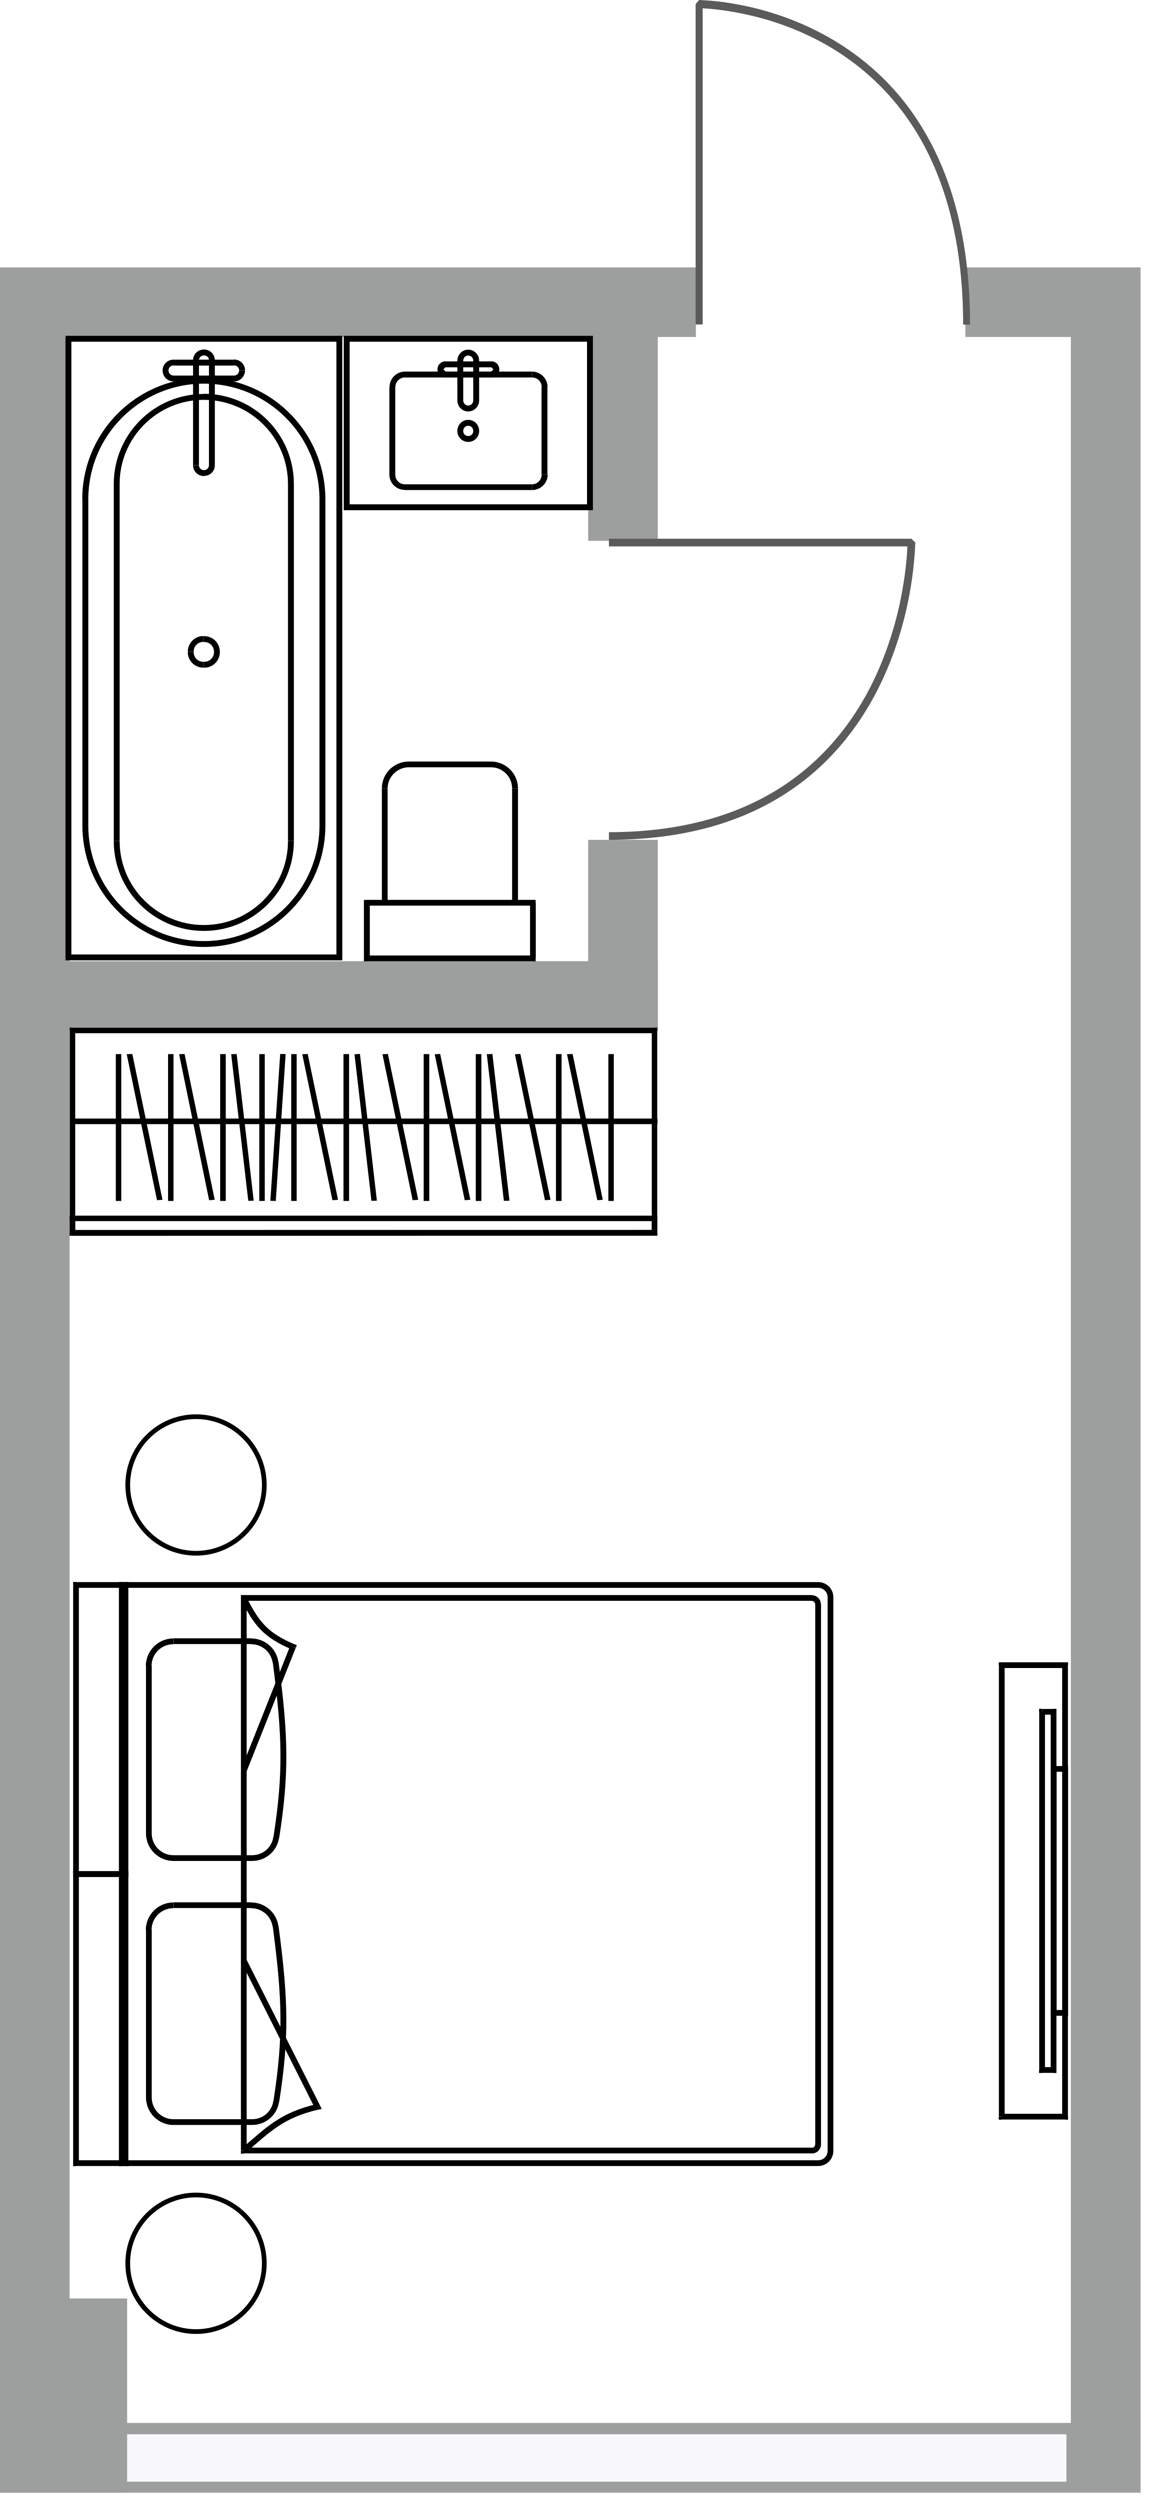<?xml version="1.0" encoding="UTF-8"?>
<svg xmlns="http://www.w3.org/2000/svg" xmlns:xlink="http://www.w3.org/1999/xlink" width="64" height="139" viewBox="0 0 64 139" fill="none">
  <g clip-path="url(#clip0_237_2)">
    <path d="M1.939 14.868H38.695V18.738H3.87V134.724H59.544V18.738H53.677V14.868H63.422V138.603H0V14.868H1.939Z" fill="#9D9E9E"></path>
    <path fill-rule="evenodd" clip-rule="evenodd" d="M32.705 16.668H36.575V30.071H32.705V16.668ZM36.575 46.697V57.318H32.705V46.697H36.575Z" fill="#9D9E9E"></path>
    <path d="M1.716 53.445L1.716 57.315L36.577 57.315L36.577 53.445L1.716 53.445Z" fill="#9D9E9E"></path>
    <path fill-rule="evenodd" clip-rule="evenodd" d="M7.07 127.802H0V138.602H7.07V127.802Z" fill="#9D9E9E"></path>
    <path fill-rule="evenodd" clip-rule="evenodd" d="M7.069 137.989H59.298V135.354H7.069V137.989Z" fill="#F8F8FA"></path>
    <path d="M38.875 0.229H38.679L38.875 0V0.229ZM38.679 18.043V0.229H39.072V18.043H38.679ZM38.875 0.229C38.875 0 38.875 0 38.875 0L38.924 0L39.047 0.009C39.153 0.017 39.325 0.025 39.53 0.041C39.939 0.074 40.528 0.148 41.232 0.287C42.639 0.565 44.513 1.13 46.395 2.259C48.277 3.388 50.175 5.082 51.582 7.626C53.006 10.171 53.939 13.559 53.939 18.051H53.554C53.554 13.64 52.63 10.343 51.263 7.872C49.889 5.409 48.064 3.764 46.231 2.66C44.382 1.555 42.549 1.007 41.166 0.737C40.487 0.598 39.906 0.532 39.505 0.491C39.309 0.475 39.153 0.467 39.047 0.459L38.924 0.45H38.892C38.892 0.45 38.892 0.45 38.892 0.221L38.875 0.229Z" fill="#5B5B5B"></path>
    <path d="M50.681 30.169V29.956L50.894 30.169H50.681ZM33.858 29.956H50.681V30.382H33.858V29.956ZM50.681 30.169C50.894 30.169 50.894 30.169 50.894 30.169V30.218L50.886 30.349C50.878 30.472 50.878 30.652 50.853 30.881C50.821 31.331 50.755 31.969 50.624 32.746C50.362 34.293 49.831 36.347 48.767 38.417C47.703 40.479 46.099 42.565 43.702 44.112C41.296 45.675 38.105 46.697 33.858 46.697V46.272C38.023 46.272 41.141 45.257 43.465 43.752C45.788 42.246 47.343 40.242 48.382 38.229C49.421 36.199 49.945 34.187 50.199 32.673C50.33 31.928 50.395 31.29 50.428 30.848C50.444 30.635 50.452 30.463 50.452 30.341V30.21V30.169C50.452 30.169 50.452 30.169 50.665 30.169H50.681Z" fill="#5B5B5B"></path>
    <path d="M7.234 125.846C7.234 123.825 8.878 122.18 10.899 122.18V121.919C13.068 121.919 14.827 123.678 14.827 125.846H14.565C14.565 123.825 12.92 122.18 10.899 122.18V121.919C8.731 121.919 6.972 123.678 6.972 125.846H7.234ZM14.827 125.846C14.827 128.014 13.068 129.774 10.899 129.774V129.512C12.92 129.512 14.565 127.867 14.565 125.846H14.827ZM10.899 129.774C8.731 129.774 6.972 128.014 6.972 125.846H7.234C7.234 127.867 8.878 129.512 10.899 129.512V129.774Z" fill="black"></path>
    <path d="M7.234 82.569C7.234 80.548 8.878 78.903 10.899 78.903V78.642C13.068 78.642 14.827 80.401 14.827 82.569H14.565C14.565 80.548 12.92 78.903 10.899 78.903V78.642C8.731 78.642 6.972 80.401 6.972 82.569H7.234ZM14.827 82.569C14.827 84.738 13.068 86.497 10.899 86.497V86.235C12.92 86.235 14.565 84.59 14.565 82.569H14.827ZM10.899 86.497C8.731 86.497 6.972 84.738 6.972 82.569H7.234C7.234 84.59 8.878 86.235 10.899 86.235V86.497Z" fill="black"></path>
    <path d="M32.803 18.836H32.967V18.673H32.803V18.836ZM32.803 28.197V28.369H32.967V28.197H32.803ZM19.278 28.197H19.114V28.369H19.278V28.197ZM19.278 18.836V18.673H19.114V18.836H19.278ZM32.64 18.836V28.197H32.967V18.836H32.64ZM32.803 28.041H19.278V28.369H32.803V28.041ZM19.442 28.197V18.836H19.114V28.197H19.442ZM19.278 19H32.803V18.673H19.278V19Z" fill="black"></path>
    <path d="M27.313 20.424H24.776V20.096H27.313V20.424ZM24.776 20.661H27.313V20.988H24.776V20.661ZM24.654 20.538L24.776 20.661V20.988C24.531 20.988 24.326 20.792 24.326 20.538H24.654ZM24.776 20.416L24.654 20.538H24.326C24.326 20.285 24.531 20.088 24.776 20.088V20.416ZM27.436 20.538L27.313 20.416V20.088C27.558 20.088 27.763 20.285 27.763 20.538H27.436ZM27.763 20.538C27.763 20.792 27.558 20.988 27.313 20.988V20.661L27.436 20.538H27.763Z" fill="black"></path>
    <path d="M22.501 20.988H29.571V20.661H22.501V20.988ZM30.111 21.52V26.381H30.438V21.52H30.111ZM29.579 26.929H22.509V27.248H29.579V26.929ZM21.978 26.381V21.52H21.65V26.381H21.978ZM22.509 26.929C22.215 26.929 21.978 26.692 21.978 26.381H21.65C21.65 26.863 22.035 27.24 22.509 27.24V26.921V26.929ZM30.119 26.381C30.119 26.683 29.882 26.929 29.587 26.929V27.248C30.062 27.248 30.455 26.863 30.455 26.389H30.127L30.119 26.381ZM29.587 20.988C29.882 20.988 30.119 21.226 30.119 21.52H30.447C30.447 21.054 30.062 20.661 29.579 20.661V20.988H29.587ZM22.518 20.661C22.043 20.661 21.659 21.054 21.659 21.52H21.986C21.986 21.226 22.223 20.988 22.518 20.988V20.661Z" fill="black"></path>
    <path d="M25.758 20.047V22.265H25.431V20.047H25.758ZM26.314 22.265V20.047H26.642V22.265H26.314ZM26.036 22.551C26.192 22.551 26.314 22.42 26.314 22.265H26.642C26.642 22.6 26.372 22.878 26.036 22.878V22.551ZM25.758 22.265C25.758 22.42 25.881 22.551 26.036 22.551V22.878C25.701 22.878 25.431 22.608 25.431 22.265H25.758ZM26.036 19.769C25.881 19.769 25.758 19.892 25.758 20.055H25.431C25.431 19.72 25.701 19.442 26.036 19.442V19.769ZM26.036 19.442C26.372 19.442 26.642 19.72 26.642 20.055H26.314C26.314 19.892 26.192 19.769 26.036 19.769V19.442Z" fill="black"></path>
    <path d="M25.758 23.95V23.975H25.431V23.95H25.758ZM26.314 23.975V23.95H26.642V23.975H26.314ZM26.036 24.245C26.192 24.245 26.314 24.122 26.314 23.975H26.642C26.642 24.302 26.372 24.572 26.036 24.572V24.245ZM25.758 23.975C25.758 24.13 25.881 24.245 26.036 24.245V24.572C25.701 24.572 25.431 24.302 25.431 23.975H25.758ZM26.036 23.672C25.881 23.672 25.758 23.803 25.758 23.959H25.431C25.431 23.623 25.701 23.345 26.036 23.345V23.672ZM26.036 23.345C26.372 23.345 26.642 23.615 26.642 23.959H26.314C26.314 23.803 26.192 23.672 26.036 23.672V23.345Z" fill="black"></path>
    <path d="M18.869 53.235V53.399H19.033V53.235H18.869ZM3.805 53.235H3.642V53.399H3.805V53.235ZM3.805 18.836V18.673H3.642V18.836H3.805ZM18.869 18.836H19.033V18.673H18.869V18.836ZM18.869 53.072H3.805V53.399H18.869V53.072ZM3.969 53.235V18.836H3.642V53.235H3.969ZM3.805 19H18.869V18.673H3.805V19ZM18.705 18.836V53.235H19.033V18.836H18.705Z" fill="black"></path>
    <path d="M4.91 45.904V27.763H4.582V45.904H4.91ZM17.764 27.763V45.904H18.092V27.763H17.764ZM11.333 21.332C14.884 21.332 17.764 24.212 17.764 27.763H18.092C18.092 24.032 15.064 21.005 11.333 21.005V21.332ZM4.91 27.763C4.91 24.212 7.79 21.332 11.333 21.332V21.005C7.602 21.005 4.574 24.032 4.574 27.763H4.902H4.91ZM11.333 52.327C7.782 52.327 4.91 49.455 4.91 45.904H4.582C4.582 49.627 7.61 52.654 11.341 52.654V52.327H11.333ZM11.333 52.654C15.064 52.654 18.092 49.627 18.092 45.904H17.764C17.764 49.455 14.884 52.327 11.333 52.327V52.654Z" fill="black"></path>
    <path d="M6.652 46.755V26.912H6.325V46.755H6.652ZM16.013 26.912V46.755H16.34V26.912H16.013ZM11.333 22.232C13.918 22.232 16.013 24.327 16.013 26.912H16.34C16.34 24.139 14.098 21.896 11.333 21.896V22.224V22.232ZM6.652 26.912C6.652 24.327 8.747 22.232 11.333 22.232V21.905C8.567 21.905 6.325 24.147 6.325 26.921H6.652V26.912ZM11.333 51.435C8.747 51.435 6.652 49.34 6.652 46.763H6.325C6.325 49.529 8.567 51.762 11.333 51.762V51.435ZM11.333 51.762C14.098 51.762 16.34 49.52 16.34 46.763H16.013C16.013 49.34 13.918 51.435 11.333 51.435V51.762Z" fill="black"></path>
    <path d="M10.777 36.232V36.265H10.45V36.232H10.777ZM11.309 36.797H11.366V37.124H11.309V36.797ZM11.898 36.265V36.232H12.225V36.265H11.898ZM11.366 35.7H11.309V35.373H11.366V35.7ZM11.898 36.232C11.898 35.938 11.661 35.7 11.366 35.7V35.373C11.841 35.373 12.225 35.766 12.225 36.24H11.898V36.232ZM11.366 36.797C11.661 36.797 11.898 36.559 11.898 36.265H12.225C12.225 36.731 11.841 37.124 11.366 37.124V36.797ZM10.769 36.265C10.769 36.559 11.006 36.797 11.301 36.797V37.124C10.826 37.124 10.441 36.731 10.441 36.265H10.769ZM10.441 36.232C10.441 35.766 10.826 35.365 11.301 35.365V35.692C11.006 35.692 10.769 35.929 10.769 36.224H10.441V36.232Z" fill="black"></path>
    <path d="M13.027 20.326H9.647V19.998H13.027V20.326ZM9.647 20.882H13.027V21.209H9.647V20.882ZM9.369 20.596C9.369 20.751 9.492 20.882 9.647 20.882V21.209C9.312 21.209 9.042 20.939 9.042 20.596H9.369ZM9.647 20.317C9.492 20.317 9.369 20.44 9.369 20.596H9.042C9.042 20.268 9.312 19.998 9.647 19.998V20.326V20.317ZM13.297 20.596C13.297 20.44 13.174 20.317 13.019 20.317V19.99C13.354 19.99 13.624 20.26 13.624 20.587H13.297V20.596ZM13.624 20.596C13.624 20.931 13.354 21.209 13.019 21.209V20.882C13.174 20.882 13.297 20.751 13.297 20.596H13.624Z" fill="black"></path>
    <path d="M11.063 20.031V25.865H10.735V20.031H11.063ZM11.619 25.865V20.031H11.946V25.865H11.619ZM11.341 26.143C11.496 26.143 11.619 26.02 11.619 25.865H11.946C11.946 26.209 11.676 26.462 11.341 26.462V26.135V26.143ZM11.063 25.865C11.063 26.02 11.185 26.143 11.341 26.143V26.471C11.005 26.471 10.735 26.209 10.735 25.873H11.063V25.865ZM11.341 19.761C11.185 19.761 11.063 19.884 11.063 20.031H10.735C10.735 19.695 11.005 19.434 11.341 19.434V19.761ZM11.341 19.434C11.676 19.434 11.946 19.695 11.946 20.031H11.619C11.619 19.875 11.496 19.761 11.341 19.761V19.434Z" fill="black"></path>
    <path d="M28.802 43.85V50.2H28.475V43.85H28.802ZM21.233 50.2V43.85H21.552V50.2H21.233ZM22.731 42.344H27.297V42.663H22.731V42.344ZM21.233 43.842C21.233 43.007 21.904 42.344 22.731 42.344V42.663C22.093 42.663 21.552 43.195 21.552 43.842H21.233ZM28.475 43.842C28.475 43.195 27.959 42.663 27.297 42.663V42.344C28.131 42.344 28.802 43.015 28.802 43.842H28.475Z" fill="black"></path>
    <path d="M20.407 50.2H20.235V50.036H20.407V50.2ZM20.407 53.292V53.456H20.235V53.292H20.407ZM29.629 53.292H29.784V53.456H29.629V53.292ZM29.629 50.2V50.036H29.784V50.2H29.629ZM20.563 50.2V53.292H20.235V50.2H20.563ZM20.407 53.129H29.629V53.448H20.407V53.129ZM29.473 53.292V50.2H29.792V53.292H29.473ZM29.629 50.355H20.407V50.036H29.629V50.355Z" fill="black"></path>
    <path d="M36.396 68.553H36.552V68.708H36.396V68.553ZM36.396 57.294V57.138H36.552V57.294H36.396ZM4.027 57.294H3.871V57.138H4.027V57.294ZM4.027 68.561V68.708H3.871V68.561H4.027ZM36.241 68.553V57.294H36.544V68.553H36.241ZM36.396 57.449H4.027V57.146H36.396V57.449ZM4.182 57.294V68.561H3.879V57.294H4.182ZM4.027 68.405L36.396 68.397V68.708L4.027 68.716V68.414V68.405Z" fill="black"></path>
    <path d="M36.396 68.553H36.552V68.708H36.396V68.553ZM36.396 67.751V67.595H36.552V67.751H36.396ZM4.027 67.751H3.871V67.595H4.027V67.751ZM4.027 68.553V68.708H3.871V68.553H4.027ZM36.241 68.553V67.751H36.544V68.553H36.241ZM36.396 67.898H4.027V67.595H36.396V67.898ZM4.182 67.743V68.545H3.879V67.743H4.182ZM4.027 68.389H36.396V68.7H4.027V68.389Z" fill="black"></path>
    <path d="M34.13 66.777V58.611H33.827V66.777H34.13Z" fill="black"></path>
    <path d="M33.516 66.712L31.838 58.603L31.527 58.619L33.213 66.736L33.516 66.712Z" fill="black"></path>
    <path d="M31.225 66.777V58.611H30.914V66.777H31.225Z" fill="black"></path>
    <path d="M30.611 66.712L28.934 58.603L28.631 58.619L30.3 66.736L30.611 66.712Z" fill="black"></path>
    <path d="M27.379 58.603L28.328 66.761L28.017 66.769L27.068 58.619L27.379 58.603Z" fill="black"></path>
    <path d="M26.766 66.777V58.611H26.455V66.777H26.766Z" fill="black"></path>
    <path d="M26.152 66.712L24.475 58.603L24.172 58.619L25.841 66.736L26.152 66.712Z" fill="black"></path>
    <path d="M23.869 66.777V58.611H23.558V66.777H23.869Z" fill="black"></path>
    <path d="M23.255 66.712L21.569 58.603L21.267 58.619L22.944 66.736L23.255 66.712Z" fill="black"></path>
    <path d="M20.015 58.603L20.956 66.761L20.653 66.769L19.712 58.619L20.015 58.603Z" fill="black"></path>
    <path d="M19.41 66.777V58.611H19.099V66.777H19.41Z" fill="black"></path>
    <path d="M18.796 66.712L17.11 58.603L16.808 58.619L18.485 66.736L18.796 66.712Z" fill="black"></path>
    <path d="M16.496 66.777V58.611H16.193V66.777H16.496Z" fill="black"></path>
    <path d="M15.883 58.611L15.335 66.777L15.032 66.769L15.58 58.603L15.883 58.611Z" fill="black"></path>
    <path d="M14.721 66.777V58.611H14.418V66.777H14.721Z" fill="black"></path>
    <path d="M13.158 58.603L14.107 66.761L13.805 66.769L12.855 58.619L13.158 58.603Z" fill="black"></path>
    <path d="M12.553 66.777V58.611H12.242V66.777H12.553Z" fill="black"></path>
    <path d="M11.939 66.712L10.262 58.603L9.959 58.619L11.628 66.736L11.939 66.712Z" fill="black"></path>
    <path d="M9.647 66.777V58.611H9.345V66.777H9.647Z" fill="black"></path>
    <path d="M9.034 66.712L7.357 58.603L7.046 58.619L8.731 66.736L9.034 66.712Z" fill="black"></path>
    <path d="M6.743 66.777V58.611H6.44V66.777H6.743Z" fill="black"></path>
    <path d="M36.56 62.506V62.195H4.092V62.506H36.56Z" fill="black"></path>
    <rect x="20.474" y="78.642" width="31.421" height="51.132" fill="url(#pattern0_237_2)"></rect>
    <path d="M6.776 88.125V87.961H6.612V88.125H6.776ZM6.776 120.282H6.612V120.446H6.776V120.282ZM6.776 88.289H45.495V87.97H6.776V88.289ZM46.019 88.812V119.595H46.338V88.812H46.019ZM45.495 120.118H6.776V120.437H45.495V120.118ZM6.931 120.282V88.125H6.612V120.282H6.931ZM46.019 119.595C46.019 119.881 45.782 120.118 45.495 120.118V120.437C45.962 120.437 46.338 120.061 46.338 119.595H46.019ZM45.495 88.289C45.782 88.289 46.019 88.526 46.019 88.812H46.338C46.338 88.346 45.962 87.97 45.495 87.97V88.289Z" fill="black"></path>
    <path d="M9.648 106.094H13.976V105.775H9.648V106.094ZM15.171 107.141C15.694 111.167 15.768 113.204 15.204 116.829L15.523 116.878C16.095 113.212 16.022 111.142 15.49 107.1L15.171 107.141ZM14.017 117.835H9.648V118.155H14.017V117.835ZM8.437 116.624V107.305H8.118V116.624H8.437ZM9.648 117.835C8.977 117.835 8.437 117.295 8.437 116.624H8.118C8.118 117.467 8.805 118.155 9.648 118.155V117.835ZM15.195 116.837C15.105 117.418 14.606 117.835 14.017 117.835V118.155C14.762 118.155 15.4 117.623 15.514 116.878L15.195 116.829V116.837ZM13.968 106.102C14.573 106.102 15.081 106.552 15.163 107.149L15.482 107.108C15.384 106.347 14.729 105.783 13.968 105.783V106.102ZM9.639 105.783C8.797 105.783 8.109 106.47 8.109 107.313H8.428C8.428 106.642 8.969 106.102 9.639 106.102V105.783Z" fill="black"></path>
    <path d="M9.648 91.415H13.976V91.095H9.648V91.415ZM15.171 92.462C15.694 96.488 15.768 98.525 15.204 102.15L15.523 102.199C16.095 98.533 16.022 96.463 15.49 92.421L15.171 92.462ZM14.017 103.156H9.648V103.475H14.017V103.156ZM8.437 101.945V92.625H8.118V101.945H8.437ZM9.648 103.156C8.977 103.156 8.437 102.616 8.437 101.945H8.118C8.118 102.788 8.805 103.475 9.648 103.475V103.156ZM15.195 102.158C15.105 102.739 14.606 103.156 14.017 103.156V103.475C14.762 103.475 15.4 102.943 15.514 102.199L15.195 102.15V102.158ZM13.968 91.423C14.573 91.423 15.081 91.873 15.163 92.47L15.482 92.429C15.384 91.668 14.729 91.103 13.968 91.103V91.423ZM9.639 91.103C8.797 91.103 8.109 91.791 8.109 92.634H8.428C8.428 91.963 8.969 91.423 9.639 91.423V91.103Z" fill="black"></path>
    <path d="M13.559 88.853V88.69H13.396V88.853H13.559ZM13.559 119.587H13.396V119.75H13.559V119.587ZM17.659 117.156L17.691 117.312L17.888 117.263L17.798 117.083L17.65 117.156H17.659ZM16.3 91.57L16.448 91.627L16.505 91.48L16.358 91.414L16.292 91.562L16.3 91.57ZM13.559 89.009H45.151V88.69H13.559V89.009ZM45.331 89.189V119.235H45.651V89.189H45.331ZM45.151 119.415H13.559V119.734H45.151V119.415ZM13.715 98.46V88.845H13.396V98.46H13.715ZM13.715 119.578V109.015H13.396V119.578H13.715ZM13.715 109.015V98.451H13.396V109.015H13.715ZM13.412 109.088L17.511 117.222L17.798 117.075L13.698 108.941L13.412 109.088ZM17.618 116.993C15.613 117.459 14.852 118.245 13.445 119.456L13.657 119.701C15.073 118.482 15.777 117.754 17.691 117.304L17.618 116.993ZM13.404 88.919C13.764 89.663 14.091 90.212 14.525 90.645C14.958 91.079 15.49 91.398 16.227 91.717L16.358 91.423C15.646 91.112 15.155 90.817 14.762 90.416C14.369 90.015 14.05 89.516 13.698 88.78L13.404 88.919ZM16.137 91.513L13.396 98.41L13.698 98.533L16.439 91.635L16.137 91.513ZM45.323 119.243C45.323 119.341 45.242 119.423 45.143 119.423V119.742C45.422 119.742 45.651 119.513 45.651 119.235H45.331L45.323 119.243ZM45.143 89.017C45.242 89.017 45.323 89.099 45.323 89.197H45.642C45.642 88.919 45.413 88.698 45.135 88.698V89.017H45.143Z" fill="black"></path>
    <path d="M6.98 120.282V120.446H7.144V120.282H6.98ZM4.231 120.282H4.067V120.446H4.231V120.282ZM4.231 104.204V104.04H4.067V104.204H4.231ZM6.98 104.204H7.144V104.04H6.98V104.204ZM6.98 120.118H4.231V120.437H6.98V120.118ZM4.386 120.282V104.204H4.067V120.282H4.386ZM4.223 104.367H6.972V104.048H4.223V104.367ZM6.817 104.204V120.282H7.136V104.204H6.817Z" fill="black"></path>
    <path d="M6.98 104.204V104.367H7.144V104.204H6.98ZM4.231 104.204H4.067V104.367H4.231V104.204ZM4.231 88.125V87.961H4.067V88.125H4.231ZM6.98 88.125H7.144V87.961H6.98V88.125ZM6.98 104.04H4.231V104.359H6.98V104.04ZM4.386 104.204V88.125H4.067V104.204H4.386ZM4.223 88.289H6.972V87.97H4.223V88.289ZM6.817 88.125V104.204H7.136V88.125H6.817Z" fill="black"></path>
    <path d="M59.224 117.696H59.388V117.86H59.224V117.696ZM59.224 92.593V92.429H59.388V92.593H59.224ZM55.698 92.593H55.534V92.429H55.698V92.593ZM55.698 117.696V117.86H55.534V117.696H55.698ZM59.061 117.696V92.593H59.38V117.696H59.061ZM59.224 92.748H55.698V92.429H59.224V92.748ZM55.861 92.585V117.688H55.542V92.585H55.861ZM55.698 117.533H59.224V117.852H55.698V117.533Z" fill="black"></path>
    <path d="M58.578 115.103H58.742V115.266H58.578V115.103ZM58.578 95.178V95.015H58.742V95.178H58.578ZM57.94 95.178H57.776V95.015H57.94V95.178ZM57.94 115.103V115.266H57.776V115.103H57.94ZM58.423 115.103V95.178H58.742V115.103H58.423ZM58.586 95.342H57.948V95.023H58.586V95.342ZM58.104 95.178V115.103H57.785V95.178H58.104ZM57.94 114.939H58.578V115.258H57.94V114.939Z" fill="black"></path>
    <path d="M59.225 111.928H59.388V112.091H59.225V111.928ZM59.225 98.353V98.189H59.388V98.353H59.225ZM58.587 98.353H58.423V98.189H58.587V98.353ZM58.587 111.928V112.091H58.423V111.928H58.587ZM59.069 111.928V98.353H59.388V111.928H59.069ZM59.233 98.517H58.595V98.198H59.233V98.517ZM58.75 98.353V111.928H58.431V98.353H58.75ZM58.587 111.764H59.225V112.083H58.587V111.764Z" fill="black"></path>
  </g>
  <defs>
    <pattern id="pattern0_237_2" patternContentUnits="objectBoundingBox" width="1" height="1"></pattern>
    <clipPath id="clip0_237_2">
      <rect width="63.422" height="138.603" fill="white"></rect>
    </clipPath>
    <image id="image0_237_2" width="40" height="65"></image>
  </defs>
</svg>
